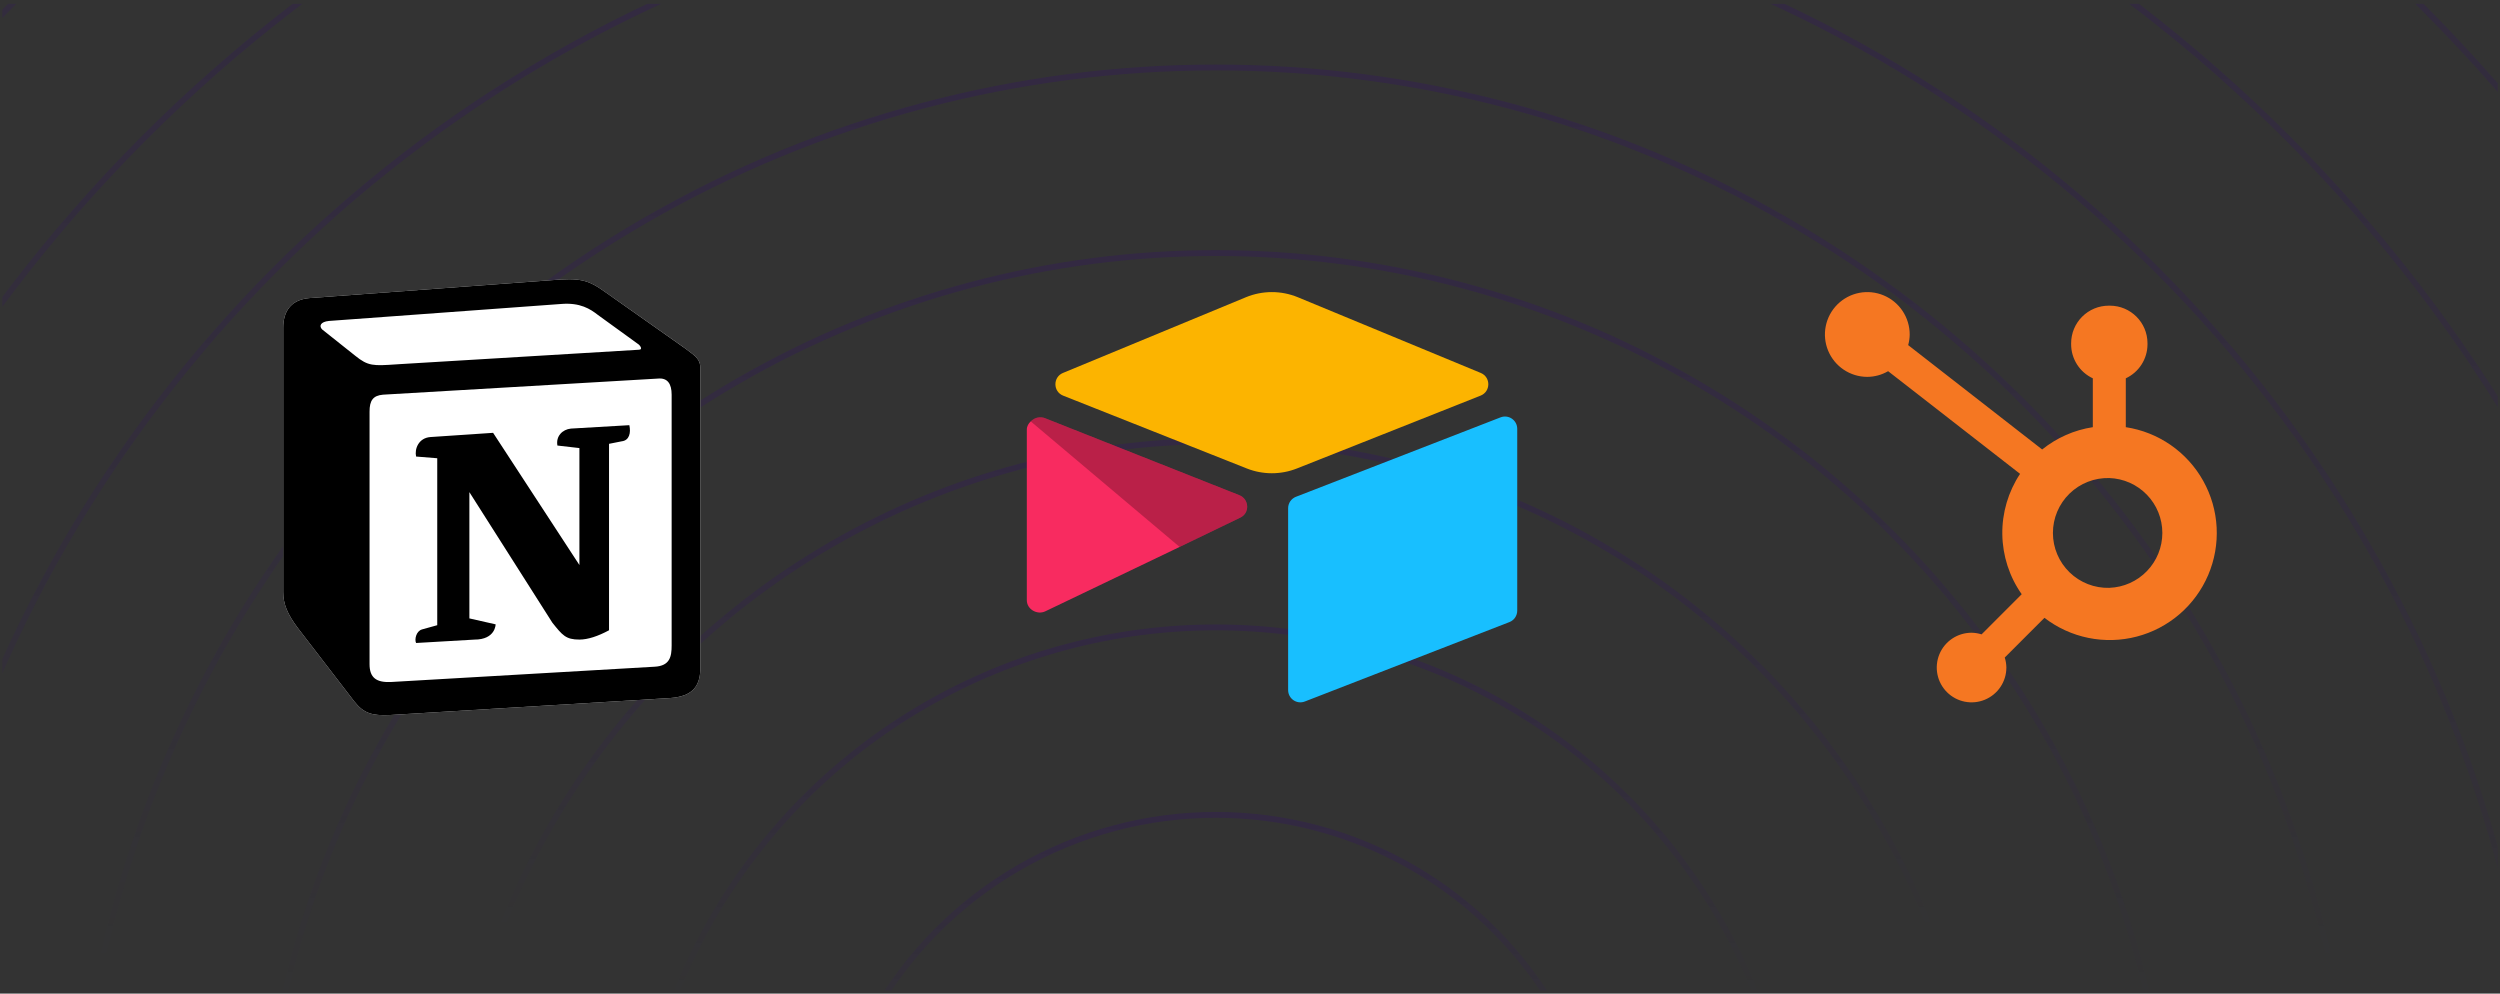 <svg width="390" height="155" viewBox="0 0 390 155" fill="none" xmlns="http://www.w3.org/2000/svg">
<rect x="0" y="0" width="390" height="155" fill="#333333" stroke="none"/>
<g clip-path="url(#clip0_1235_12129)">
<g opacity="0.2">
<circle cx="189.665" cy="188.533" r="90.66" stroke="url(#paint0_linear_1235_12129)" stroke-width="0.911"/>
<circle cx="189.666" cy="188.532" r="61.411" stroke="url(#paint1_linear_1235_12129)" stroke-width="0.911"/>
<circle cx="189.667" cy="188.532" r="119.709" stroke="url(#paint2_linear_1235_12129)" stroke-width="0.911"/>
<circle cx="189.666" cy="188.532" r="149.056" stroke="url(#paint3_linear_1235_12129)" stroke-width="0.911"/>
<circle cx="189.667" cy="188.533" r="178.007" stroke="url(#paint4_linear_1235_12129)" stroke-width="0.911"/>
<circle cx="189.667" cy="188.532" r="207.354" stroke="url(#paint5_linear_1235_12129)" stroke-width="0.911"/>
<circle cx="189.664" cy="188.532" r="236.304" stroke="url(#paint6_linear_1235_12129)" stroke-width="0.911"/>
<circle cx="189.668" cy="188.532" r="265.651" stroke="url(#paint7_linear_1235_12129)" stroke-width="0.911"/>
<circle cx="189.665" cy="188.532" r="294.602" stroke="url(#paint8_linear_1235_12129)" stroke-width="0.911"/>
<circle cx="189.667" cy="188.532" r="323.916" stroke="url(#paint9_linear_1235_12129)" stroke-width="0.911"/>
<circle cx="189.666" cy="188.532" r="352.9" stroke="url(#paint10_linear_1235_12129)" stroke-width="0.911"/>
<circle cx="189.665" cy="188.532" r="382.247" stroke="url(#paint11_linear_1235_12129)" stroke-width="0.911"/>
<circle cx="189.666" cy="188.532" r="440.544" stroke="url(#paint12_linear_1235_12129)" stroke-width="0.911"/>
</g>
<g clip-path="url(#clip1_1235_12129)">
<path d="M48.275 46.5L85.902 43.72C90.523 43.324 91.711 43.591 94.617 45.704L106.628 54.165C108.609 55.62 109.268 56.017 109.268 57.601V104.006C109.268 106.915 108.212 108.635 104.515 108.898L60.821 111.544C58.047 111.676 56.725 111.279 55.272 109.427L46.428 97.926C44.841 95.809 44.184 94.225 44.184 92.372V51.124C44.184 48.746 45.24 46.763 48.275 46.5Z" fill="white"/>
<path fill-rule="evenodd" clip-rule="evenodd" d="M85.902 43.721L48.275 46.5C45.24 46.763 44.184 48.746 44.184 51.124V92.372C44.184 94.224 44.841 95.808 46.428 97.926L55.272 109.427C56.725 111.278 58.047 111.676 60.821 111.544L104.516 108.898C108.21 108.635 109.269 106.915 109.269 104.007V57.602C109.269 56.099 108.675 55.666 106.928 54.383L94.617 45.704C91.712 43.591 90.524 43.324 85.902 43.72V43.721ZM61.809 56.842C58.241 57.082 57.432 57.137 55.406 55.489L50.254 51.392C49.73 50.861 49.993 50.2 51.313 50.068L87.484 47.424C90.522 47.159 92.103 48.218 93.291 49.143L99.495 53.638C99.76 53.772 100.42 54.562 99.626 54.562L62.272 56.811L61.809 56.842ZM57.65 103.611V64.216C57.65 62.496 58.178 61.702 59.76 61.569L102.664 59.057C104.119 58.926 104.776 59.851 104.776 61.568V100.7C104.776 102.421 104.511 103.876 102.136 104.007L61.08 106.387C58.704 106.518 57.65 105.728 57.65 103.611H57.65ZM98.178 66.328C98.441 67.518 98.178 68.708 96.988 68.844L95.009 69.237V98.322C93.29 99.247 91.709 99.775 90.387 99.775C88.274 99.775 87.746 99.114 86.164 97.132L73.224 76.773V96.471L77.317 97.398C77.317 97.398 77.317 99.778 74.014 99.778L64.909 100.306C64.644 99.775 64.909 98.454 65.832 98.191L68.21 97.531V71.487L64.91 71.22C64.645 70.03 65.304 68.312 67.154 68.179L76.924 67.521L90.388 88.144V69.899L86.956 69.505C86.69 68.047 87.746 66.989 89.066 66.859L98.178 66.328Z" fill="black"/>
</g>
<path d="M194.348 46.375L165.825 58.177C164.239 58.834 164.255 61.087 165.851 61.72L194.493 73.078C197.01 74.076 199.812 74.076 202.329 73.078L230.971 61.719C232.567 61.087 232.584 58.834 230.997 58.178L202.475 46.374C199.873 45.298 196.95 45.298 194.347 46.374" fill="#FCB400"/>
<path d="M200.949 79.279V107.653C200.949 109.003 202.31 109.927 203.565 109.43L235.48 97.042C235.836 96.9 236.142 96.656 236.357 96.339C236.572 96.022 236.687 95.648 236.687 95.265V66.891C236.687 65.541 235.326 64.617 234.072 65.114L202.156 77.503C201.8 77.644 201.495 77.889 201.279 78.205C201.064 78.522 200.949 78.896 200.949 79.279Z" fill="#18BFFF"/>
<path d="M193.497 80.745L184.025 85.318L183.063 85.783L163.069 95.364C161.802 95.975 160.184 95.051 160.184 93.643V67.012C160.184 66.502 160.445 66.063 160.795 65.732C160.939 65.589 161.102 65.466 161.279 65.368C161.757 65.082 162.438 65.005 163.018 65.234L193.338 77.248C194.879 77.86 195 80.019 193.497 80.745Z" fill="#F82B60"/>
<path d="M193.489 80.745L184.017 85.318L160.787 65.731C160.931 65.588 161.094 65.466 161.271 65.368C161.749 65.082 162.43 65.005 163.01 65.234L193.33 77.248C194.871 77.86 194.992 80.019 193.489 80.745Z" fill="black" fill-opacity="0.25"/>
<path d="M331.625 66.639V59.018C332.633 58.547 333.485 57.8 334.084 56.863C334.683 55.927 335.004 54.84 335.009 53.728V53.553C335.009 50.312 332.382 47.684 329.14 47.684H328.965C327.409 47.684 325.916 48.302 324.816 49.403C323.715 50.504 323.097 51.996 323.097 53.553V53.728C323.102 54.84 323.422 55.927 324.022 56.863C324.621 57.8 325.473 58.547 326.48 59.018V66.639C323.586 67.082 320.86 68.282 318.578 70.118L297.676 53.838C297.825 53.3 297.903 52.747 297.912 52.192C297.914 50.884 297.529 49.604 296.804 48.515C296.08 47.426 295.049 46.577 293.841 46.074C292.634 45.572 291.304 45.438 290.021 45.691C288.738 45.944 287.558 46.572 286.632 47.495C285.705 48.419 285.074 49.596 284.817 50.879C284.559 52.161 284.688 53.491 285.187 54.7C285.686 55.909 286.532 56.943 287.619 57.671C288.705 58.4 289.983 58.789 291.291 58.791C292.435 58.785 293.558 58.48 294.547 57.905L315.13 73.921C313.281 76.714 312.316 80 312.361 83.349C312.407 86.699 313.46 89.957 315.385 92.699L309.125 98.961C308.618 98.799 308.091 98.713 307.56 98.706C306.486 98.707 305.437 99.026 304.545 99.623C303.653 100.22 302.957 101.068 302.547 102.06C302.136 103.052 302.029 104.144 302.239 105.197C302.448 106.25 302.965 107.217 303.725 107.976C304.484 108.735 305.451 109.252 306.504 109.462C307.557 109.672 308.648 109.564 309.64 109.154C310.633 108.743 311.481 108.048 312.078 107.156C312.675 106.263 312.994 105.214 312.995 104.141C312.988 103.609 312.902 103.082 312.74 102.576L318.933 96.381C320.952 97.936 323.301 99.007 325.798 99.514C328.296 100.021 330.877 99.95 333.343 99.305C335.808 98.661 338.094 97.46 340.024 95.796C341.954 94.132 343.478 92.048 344.478 89.704C345.479 87.359 345.929 84.817 345.795 82.272C345.662 79.727 344.947 77.246 343.707 75.02C342.466 72.794 340.732 70.881 338.638 69.428C336.544 67.976 334.145 67.022 331.625 66.639ZM329.058 91.705C327.914 91.736 326.775 91.538 325.708 91.122C324.641 90.706 323.669 90.08 322.848 89.281C322.028 88.483 321.375 87.528 320.93 86.473C320.484 85.419 320.255 84.285 320.255 83.14C320.255 81.995 320.484 80.862 320.93 79.807C321.375 78.752 322.028 77.798 322.848 76.999C323.669 76.201 324.641 75.575 325.708 75.159C326.775 74.743 327.914 74.544 329.058 74.576C331.277 74.653 333.378 75.589 334.92 77.185C336.463 78.782 337.325 80.914 337.326 83.134C337.327 85.354 336.467 87.487 334.926 89.085C333.386 90.683 331.285 91.621 329.067 91.701" fill="#F57722"/>
</g>
<defs>
<linearGradient id="paint0_linear_1235_12129" x1="189.665" y1="97.417" x2="189.665" y2="279.648" gradientUnits="userSpaceOnUse">
<stop stop-color="#310080"/>
<stop offset="0.32" stop-color="#310080" stop-opacity="0"/>
</linearGradient>
<linearGradient id="paint1_linear_1235_12129" x1="189.666" y1="126.665" x2="189.666" y2="250.399" gradientUnits="userSpaceOnUse">
<stop stop-color="#310080"/>
<stop offset="0.32" stop-color="#310080" stop-opacity="0"/>
</linearGradient>
<linearGradient id="paint2_linear_1235_12129" x1="189.667" y1="68.367" x2="189.667" y2="308.696" gradientUnits="userSpaceOnUse">
<stop stop-color="#310080"/>
<stop offset="0.32" stop-color="#310080" stop-opacity="0"/>
</linearGradient>
<linearGradient id="paint3_linear_1235_12129" x1="189.666" y1="39.02" x2="189.666" y2="338.044" gradientUnits="userSpaceOnUse">
<stop stop-color="#310080"/>
<stop offset="0.396" stop-color="#310080" stop-opacity="0"/>
</linearGradient>
<linearGradient id="paint4_linear_1235_12129" x1="189.667" y1="10.07" x2="189.667" y2="366.995" gradientUnits="userSpaceOnUse">
<stop stop-color="#310080"/>
<stop offset="0.396" stop-color="#310080" stop-opacity="0"/>
</linearGradient>
<linearGradient id="paint5_linear_1235_12129" x1="189.667" y1="-19.277" x2="189.667" y2="396.341" gradientUnits="userSpaceOnUse">
<stop stop-color="#310080"/>
<stop offset="0.483" stop-color="#310080" stop-opacity="0"/>
</linearGradient>
<linearGradient id="paint6_linear_1235_12129" x1="189.664" y1="-48.227" x2="189.664" y2="425.292" gradientUnits="userSpaceOnUse">
<stop stop-color="#310080"/>
<stop offset="0.483" stop-color="#310080" stop-opacity="0"/>
</linearGradient>
<linearGradient id="paint7_linear_1235_12129" x1="189.668" y1="-77.575" x2="189.668" y2="454.639" gradientUnits="userSpaceOnUse">
<stop stop-color="#310080"/>
<stop offset="0.482" stop-color="#310080" stop-opacity="0"/>
</linearGradient>
<linearGradient id="paint8_linear_1235_12129" x1="189.665" y1="-106.525" x2="189.665" y2="483.59" gradientUnits="userSpaceOnUse">
<stop stop-color="#310080"/>
<stop offset="0.482" stop-color="#310080" stop-opacity="0"/>
</linearGradient>
<linearGradient id="paint9_linear_1235_12129" x1="189.667" y1="-135.84" x2="189.667" y2="512.904" gradientUnits="userSpaceOnUse">
<stop stop-color="#310080"/>
<stop offset="0.495" stop-color="#310080" stop-opacity="0"/>
</linearGradient>
<linearGradient id="paint10_linear_1235_12129" x1="189.666" y1="-164.823" x2="189.666" y2="541.887" gradientUnits="userSpaceOnUse">
<stop stop-color="#310080"/>
<stop offset="0.495" stop-color="#310080" stop-opacity="0"/>
</linearGradient>
<linearGradient id="paint11_linear_1235_12129" x1="189.665" y1="-194.17" x2="189.665" y2="571.235" gradientUnits="userSpaceOnUse">
<stop stop-color="#310080"/>
<stop offset="0.45" stop-color="#310080" stop-opacity="0"/>
</linearGradient>
<linearGradient id="paint12_linear_1235_12129" x1="189.666" y1="-252.468" x2="189.666" y2="629.532" gradientUnits="userSpaceOnUse">
<stop stop-color="#310080"/>
<stop offset="0.45" stop-color="#310080" stop-opacity="0"/>
</linearGradient>
<clipPath id="clip0_1235_12129">
<rect width="389.333" height="154" fill="white" transform="translate(0.334 0.566)"/>
</clipPath>
<clipPath id="clip1_1235_12129">
<rect width="68" height="68" fill="white" transform="translate(44.184 43.566)"/>
</clipPath>
</defs>
</svg>
